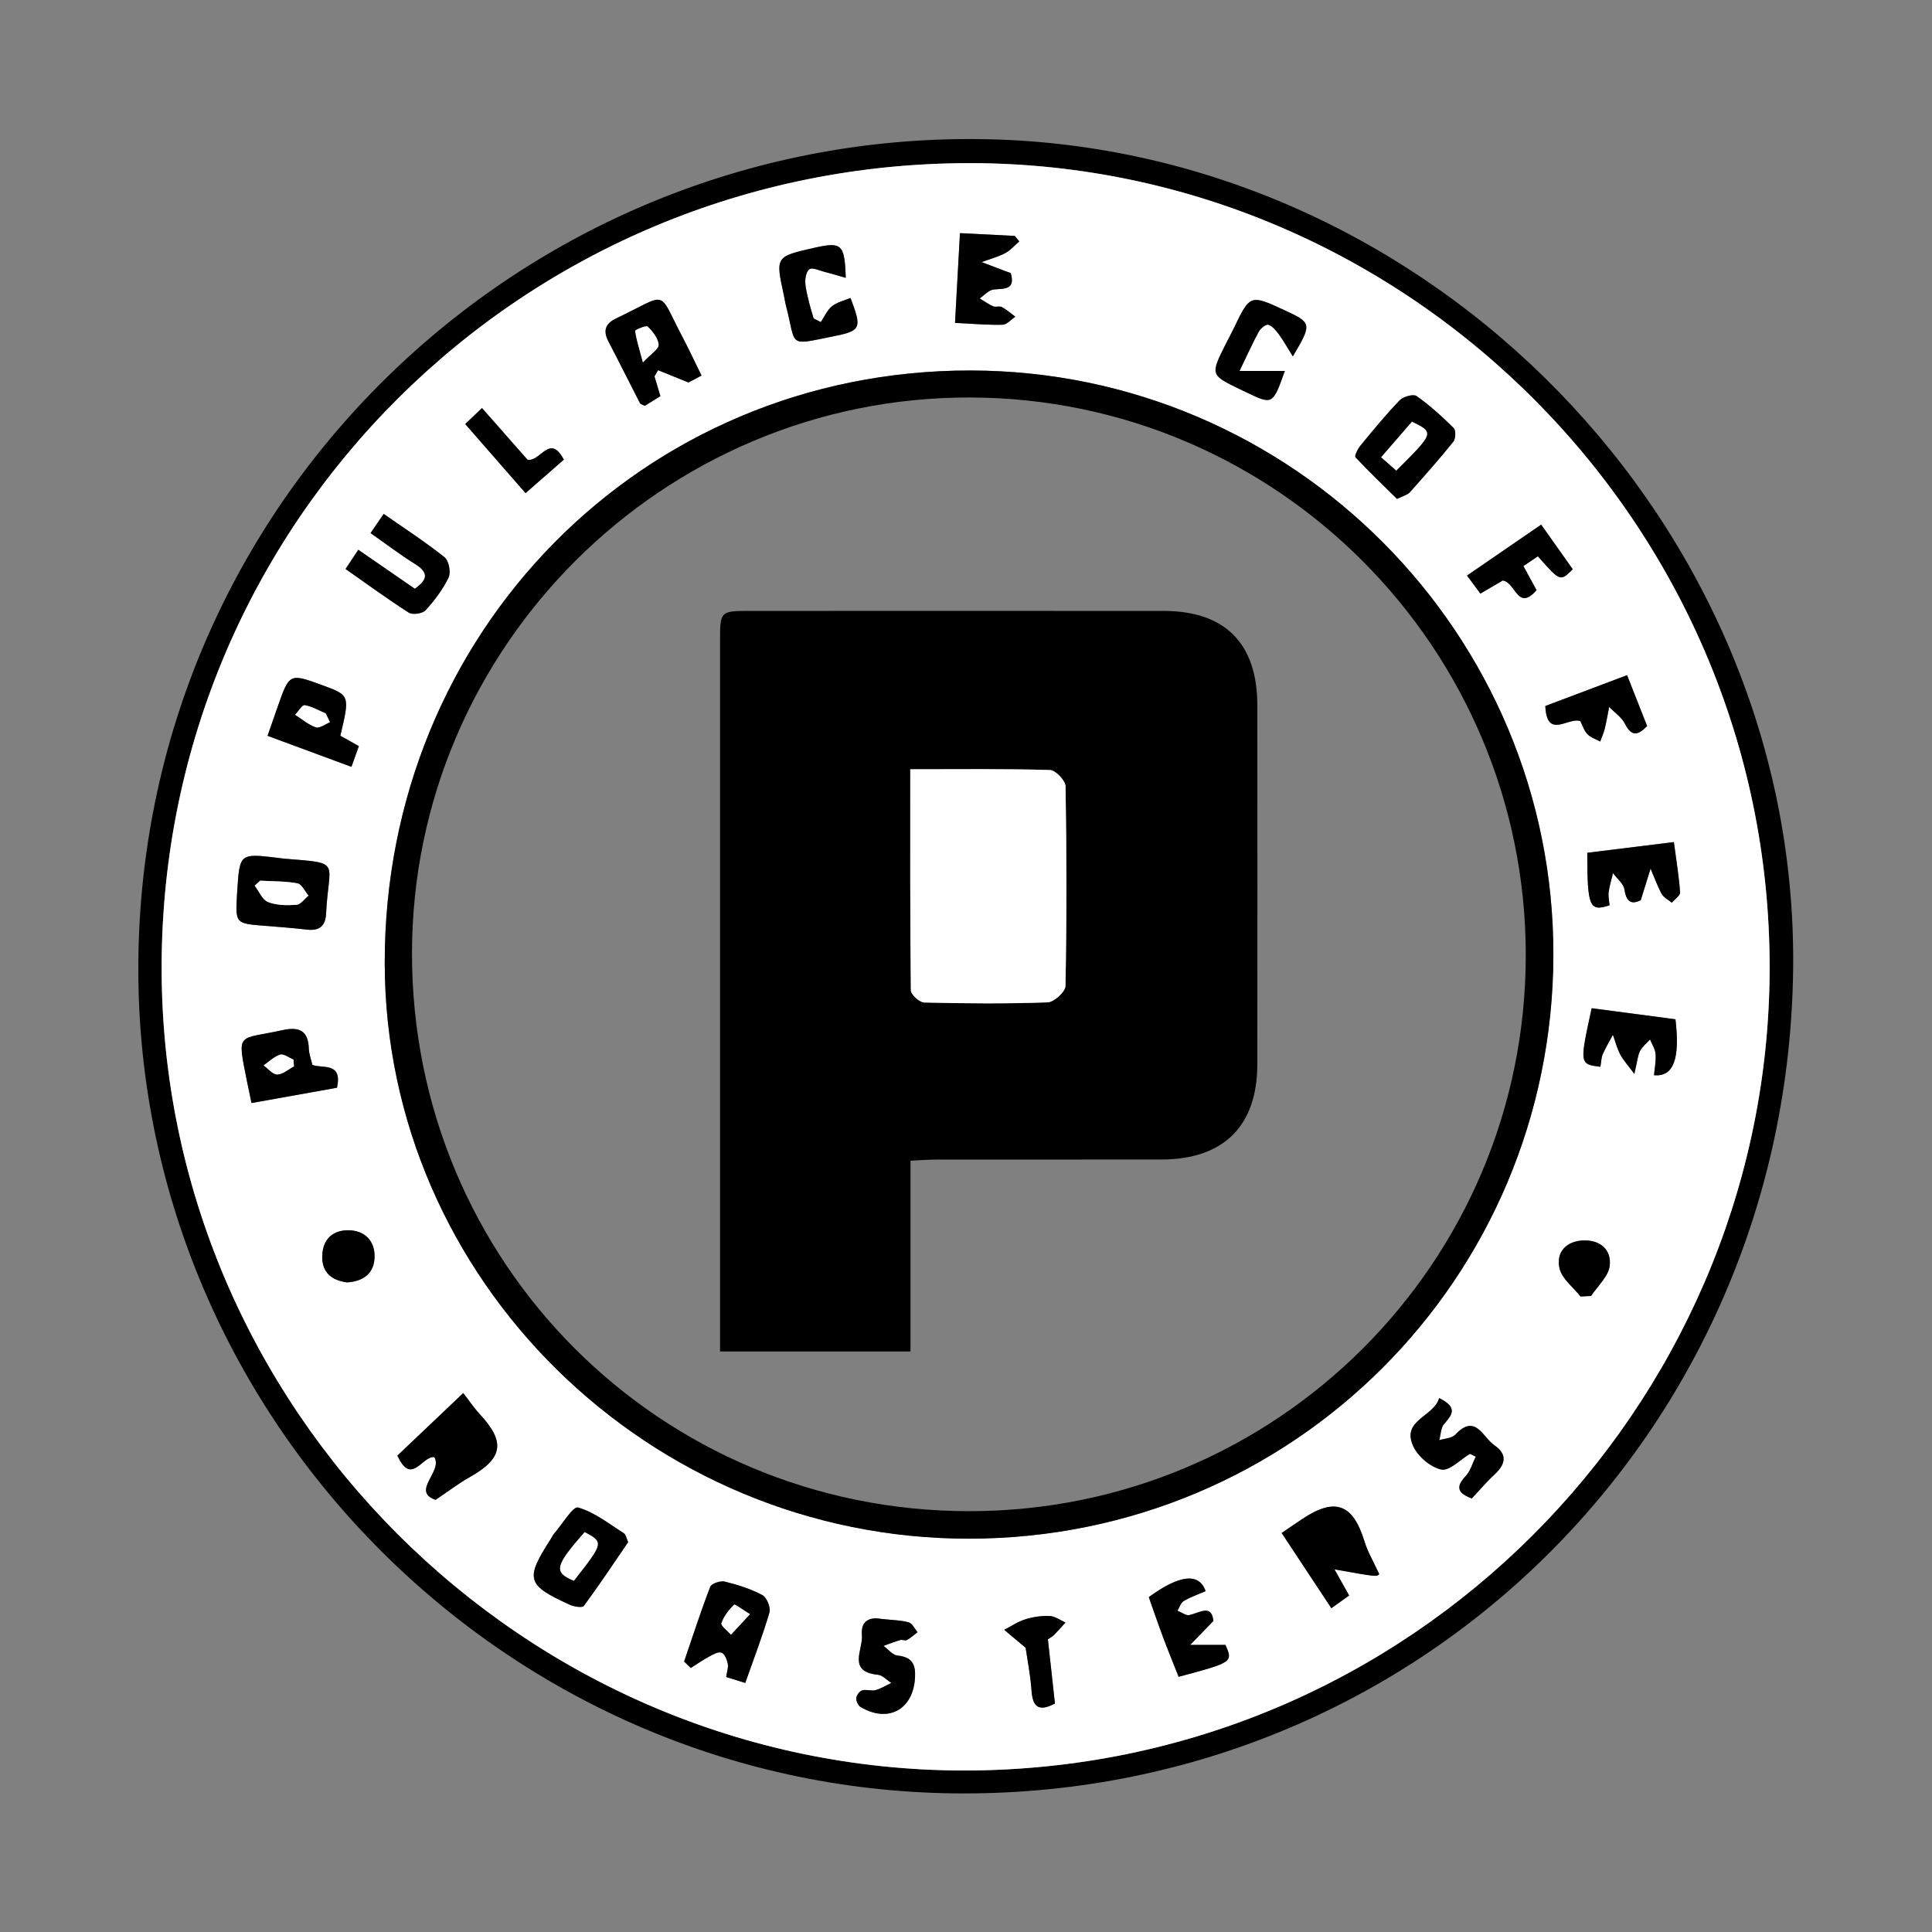 <?xml version="1.0" encoding="UTF-8" standalone="no"?>
<svg
   xmlns:dc="http://purl.org/dc/elements/1.1/"
   xmlns:cc="http://creativecommons.org/ns#"
   xmlns:rdf="http://www.w3.org/1999/02/22-rdf-syntax-ns#"
   xmlns:svg="http://www.w3.org/2000/svg"
   xmlns="http://www.w3.org/2000/svg"
   viewBox="0 0 200 200"
   height="200"
   width="200"
   xml:space="preserve"
   id="svg2"
   version="1.1"><rect x="0" y="0" width="200" height="200" fill="#808080" stroke="none"/><defs
     id="defs6"><clipPath
       id="clipPath18"
       clipPathUnits="userSpaceOnUse"><path
         id="path16"
         d="M 0,150 H 150 V 0 H 0 Z" /></clipPath></defs><g
     transform="matrix(1.333,0,0,-1.333,0,200)"
     id="g10"><g
       id="g12"><g
         clip-path="url(#clipPath18)"
         id="g14"><g
           transform="translate(74.889,12.541)"
           id="g20"><path
             id="path22"
             style="fill:#000000;fill-opacity:1;fill-rule:nonzero;stroke:none"
             d="M 0,0 C 34.843,0.03 62.057,28.242 62.532,61.487 63.031,96.414 34.598,124.784 0.497,124.826 -34.232,124.87 -62.294,96.996 -62.337,62.419 -62.379,28.184 -34.261,0.028 0,0 M 64.365,62.271 C 63.953,26.156 35.038,-2.231 -0.869,-1.774 c -35.129,0.448 -63.605,29.578 -63.276,64.627 0.34,36.256 30.405,64.637 66.034,63.828 34.279,-0.779 62.869,-29.963 62.476,-64.41" /></g><g
           transform="translate(122.741,49.353)"
           id="g24"><path
             id="path26"
             style="fill:#ffffff;fill-opacity:1;fill-rule:nonzero;stroke:none"
             d="M 0,0 C 0.274,0.014 0.548,0.027 0.822,0.041 1.328,0.814 2.158,1.544 2.265,2.368 2.426,3.615 1.543,4.403 0.213,4.353 -1.138,4.301 -1.908,3.414 -1.632,2.19 -1.449,1.379 -0.568,0.725 0,0 m -95.784,1.094 c 1.268,0.086 2.123,0.702 2.132,2.023 0.009,1.217 -0.77,1.984 -1.954,2.025 -1.27,0.044 -2.084,-0.68 -2.111,-2.015 -0.025,-1.263 0.729,-1.875 1.933,-2.033 m 16.829,63.894 c -1.088,2.071 -1.801,-0.183 -2.818,-0.006 -1.07,1.214 -2.208,2.506 -3.537,4.015 -0.503,-0.48 -0.891,-0.852 -1.301,-1.243 1.693,-1.94 3.164,-3.624 4.684,-5.365 1.074,0.939 1.984,1.735 2.972,2.599 m 37.593,-91.61 c 0.208,0.143 0.363,0.217 0.476,0.333 0.306,0.314 0.595,0.646 0.891,0.971 -0.407,0.178 -0.808,0.486 -1.223,0.505 -0.626,0.029 -1.286,-0.067 -1.887,-0.253 -0.579,-0.179 -1.101,-0.538 -1.649,-0.819 0.452,-0.379 0.904,-0.759 1.665,-1.397 0.116,-0.81 0.365,-2.064 0.457,-3.33 0.093,-1.28 0.567,-1.657 1.817,-0.997 -0.183,1.67 -0.365,3.331 -0.547,4.987 m 38.628,72.479 c 0.126,-2.631 1.775,-0.837 2.723,-1.176 0.16,-0.313 0.278,-0.727 0.541,-1.003 0.254,-0.267 0.658,-0.393 0.996,-0.582 0.12,0.33 0.272,0.653 0.355,0.992 0.137,0.56 0.231,1.13 0.343,1.696 0.418,-0.431 0.968,-0.796 1.227,-1.308 0.505,-0.998 0.994,-0.924 1.722,-0.177 -0.511,1.298 -1.014,2.576 -1.556,3.953 -2.176,-0.821 -4.222,-1.592 -6.351,-2.395 m -0.323,14.085 c -1.958,-1.345 -3.799,-2.609 -5.757,-3.954 0.389,-0.525 0.71,-0.96 1.037,-1.403 0.715,0.419 1.298,0.76 1.737,1.017 1.017,-0.14 1.147,-2.435 2.627,-0.749 -0.334,0.613 -0.658,1.207 -1.02,1.872 0.417,0.283 0.775,0.525 1.12,0.759 1.741,-1.972 1.741,-1.972 2.71,-1.006 -0.788,1.113 -1.582,2.234 -2.454,3.464 M -54.3,-25.039 c -0.763,0.144 -1.617,-0.031 -1.505,-1.266 0.1,-1.106 -1.157,-2.833 1.24,-3.07 0.365,-0.037 0.696,-0.416 1.043,-0.637 -0.408,-0.193 -0.801,-0.444 -1.23,-0.56 -0.321,-0.086 -0.712,0.078 -1.029,-0.015 -0.204,-0.059 -0.438,-0.372 -0.461,-0.591 -0.023,-0.223 0.132,-0.579 0.321,-0.692 2.142,-1.284 4.086,-0.214 4.237,2.238 0.066,1.073 -0.219,1.628 -1.357,1.747 -0.384,0.04 -0.725,0.489 -1.086,0.751 0.431,0.155 0.857,0.326 1.296,0.455 0.158,0.047 0.382,-0.074 0.512,-0.003 0.299,0.166 0.559,0.402 0.834,0.61 -0.224,0.265 -0.404,0.685 -0.681,0.764 -0.606,0.173 -1.261,0.173 -2.134,0.269 m 43.322,17.149 c -0.411,-1.461 -2.939,-1.685 -2.019,-3.722 0.364,-0.807 1.348,-1.649 2.187,-1.826 0.628,-0.132 1.475,0.775 2.225,1.218 0.15,-0.071 0.3,-0.143 0.451,-0.214 -0.257,-0.514 -0.412,-1.122 -0.789,-1.52 -0.815,-0.859 -0.58,-1.332 0.483,-1.731 0.583,0.623 1.138,1.29 1.772,1.873 0.866,0.798 0.995,1.568 -0.028,2.265 -0.889,0.605 -1.458,2.494 -3.025,0.821 -0.266,-0.284 -0.824,-0.295 -1.248,-0.432 0.119,0.428 0.118,0.963 0.382,1.264 0.612,0.697 1.097,1.275 -0.391,2.004 m -37.597,83.498 c 1.398,-0.066 2.547,-0.172 3.694,-0.142 0.335,0.009 0.66,0.404 0.99,0.623 -0.345,0.255 -0.67,0.547 -1.044,0.75 -0.183,0.1 -0.483,-0.03 -0.681,0.057 -0.367,0.161 -0.698,0.405 -1.044,0.614 0.362,0.242 0.707,0.655 1.09,0.693 0.834,0.082 1.702,-0.042 1.325,1.275 -0.187,0.068 -0.346,0.123 -0.504,0.183 -0.587,0.223 -1.174,0.447 -1.761,0.671 0.613,0.225 1.255,0.395 1.829,0.694 0.412,0.215 0.733,0.602 1.094,0.912 -0.117,0.142 -0.233,0.284 -0.35,0.427 -1.366,0.069 -2.731,0.138 -4.255,0.215 -0.129,-2.35 -0.249,-4.533 -0.383,-6.972 m 20.068,-100.8 c -0.151,1.312 -1.045,0.648 -1.856,0.452 -0.269,-0.066 -0.622,0.215 -0.936,0.337 0.158,0.258 0.256,0.62 0.486,0.755 0.536,0.314 1.136,0.52 1.702,0.766 -0.512,1.457 -2.042,1.273 -4.417,-0.465 0.358,-1.011 0.71,-2.048 1.094,-3.072 0.396,-1.056 0.823,-2.1 1.223,-3.114 4.193,1.115 4.231,1.145 3.635,2.476 h -2.735 c 0.533,0.551 1.065,1.101 1.804,1.865 M 4.677,30.769 c 0.305,0.983 0.535,1.722 0.765,2.462 0.28,-0.658 0.519,-1.339 0.861,-1.963 0.158,-0.287 0.52,-0.462 0.789,-0.688 0.225,0.269 0.658,0.552 0.64,0.804 -0.088,1.255 -0.295,2.502 -0.481,3.907 -2.343,-0.29 -4.547,-0.563 -6.727,-0.833 0.01,-4.228 0.163,-4.583 1.731,-4.081 -0.027,0.335 -0.112,0.686 -0.069,1.021 0.065,0.5 0.22,0.989 0.337,1.482 0.311,-0.426 0.824,-0.822 0.892,-1.284 0.177,-1.203 0.761,-1.057 1.262,-0.827 M 1.545,17.84 c 0.073,0.414 0.07,0.72 0.183,0.975 0.229,0.517 0.521,1.007 0.787,1.508 0.184,-0.509 0.319,-1.044 0.567,-1.52 0.225,-0.434 0.573,-0.805 1.1,-1.518 0.24,1.014 0.264,1.439 0.443,1.784 0.177,0.339 0.51,0.597 0.775,0.89 0.151,-0.374 0.399,-0.739 0.43,-1.123 0.044,-0.545 -0.073,-1.103 -0.121,-1.653 1.521,-0.134 2.03,1.272 1.665,4.345 -2.152,0.284 -4.342,0.574 -6.507,0.86 -0.948,-4.346 -0.948,-4.346 0.678,-4.548 M -22.34,73.008 c 1.492,2.522 1.469,2.601 -0.585,3.557 -2.733,1.271 -2.732,1.27 -4.012,-1.398 -0.2,-0.418 -0.427,-0.824 -0.634,-1.239 -1.174,-2.353 -1.17,-2.362 1.132,-3.478 0.157,-0.076 0.314,-0.15 0.472,-0.225 2.062,-0.985 2.062,-0.985 3.007,1.654 h -3.52 c 0.637,1.317 1.033,2.213 1.506,3.066 0.138,0.25 0.561,0.579 0.733,0.52 0.321,-0.109 0.594,-0.447 0.813,-0.744 0.34,-0.459 0.618,-0.964 1.088,-1.713 m -80.87,-57.985 c 2.385,0.428 4.574,0.82 6.643,1.191 0.433,2.011 -1.107,1.468 -1.917,1.77 -0.105,0.466 -0.26,0.857 -0.273,1.252 -0.047,1.435 -0.759,1.734 -2.068,1.443 -3.442,-0.763 -3.523,-0.053 -2.752,-3.88 0.101,-0.506 0.209,-1.012 0.367,-1.776 m 6.899,28.525 c 0.745,3.139 0.745,3.139 -1.417,3.93 -2.538,0.929 -2.538,0.929 -3.464,-1.724 -0.242,-0.694 -0.485,-1.389 -0.772,-2.212 2.233,-0.826 4.326,-1.6 6.515,-2.41 0.243,0.678 0.407,1.139 0.576,1.609 -0.571,0.32 -1.014,0.569 -1.438,0.807 m 37.31,32.124 c -0.184,0.094 -0.369,0.188 -0.553,0.282 -0.126,0.438 -0.269,0.872 -0.372,1.315 -0.119,0.509 -0.267,1.023 -0.279,1.538 -0.008,0.34 0.11,0.859 0.34,0.982 0.248,0.131 0.696,-0.093 1.05,-0.186 0.56,-0.146 1.115,-0.312 1.754,-0.493 -0.084,2.623 -0.318,2.812 -2.438,2.332 -3.022,-0.685 -3.022,-0.685 -2.375,-3.651 0.061,-0.284 0.101,-0.573 0.173,-0.854 0.828,-3.193 0.075,-3.092 3.686,-2.368 2.14,0.428 2.223,0.615 1.324,2.976 -0.488,-0.206 -1.042,-0.323 -1.437,-0.64 -0.377,-0.303 -0.588,-0.814 -0.873,-1.233 M -93.964,59.286 c 1.265,-0.886 2.324,-1.701 3.455,-2.4 1.112,-0.687 0.947,-1.242 -0.018,-1.923 -1.463,1.01 -2.882,1.988 -4.389,3.027 -0.353,-0.531 -0.627,-0.944 -0.991,-1.491 1.686,-1.181 3.267,-2.343 4.918,-3.394 0.292,-0.186 1.06,-0.073 1.296,0.186 0.698,0.766 1.348,1.622 1.791,2.551 0.191,0.4 0.016,1.302 -0.318,1.569 -1.486,1.185 -3.089,2.222 -4.725,3.365 -0.356,-0.521 -0.641,-0.937 -1.019,-1.49 m 29.098,-89.298 c 0.663,1.885 1.347,3.657 1.88,5.474 0.111,0.381 -0.205,1.166 -0.547,1.347 -0.908,0.484 -1.921,0.803 -2.927,1.05 -0.336,0.083 -1.026,-0.149 -1.124,-0.403 -0.737,-1.911 -1.367,-3.864 -2.03,-5.804 0.173,-0.168 0.345,-0.335 0.517,-0.503 0.471,0.297 0.929,0.619 1.418,0.883 0.305,0.164 0.712,0.4 0.971,0.31 0.241,-0.084 0.424,-0.543 0.486,-0.865 0.06,-0.302 -0.072,-0.642 -0.128,-1.027 0.515,-0.16 0.937,-0.291 1.484,-0.462 m -9.091,10.937 c -0.144,0.307 -0.182,0.594 -0.339,0.693 -1.159,0.729 -2.28,1.635 -3.552,1.995 -0.396,0.112 -1.222,-1.289 -1.844,-2.004 -0.112,-0.13 -0.183,-0.294 -0.277,-0.44 -2.009,-3.128 -1.888,-3.575 1.483,-5.112 0.323,-0.147 0.968,-0.246 1.085,-0.088 1.193,1.619 2.308,3.296 3.444,4.956 m -30.375,50.35 c -0.135,-2.315 -0.135,-2.31 2.151,-2.486 1.098,-0.084 2.197,-0.176 3.292,-0.298 0.947,-0.106 1.424,0.281 1.47,1.236 0.201,4.148 1.301,3.906 -3.228,4.273 -0.173,0.014 -0.345,0.043 -0.518,0.064 -2.968,0.357 -2.968,0.357 -3.155,-2.616 -0.003,-0.057 -0.008,-0.115 -0.012,-0.173 m 36.071,40.245 c -0.533,1.082 -0.991,2.067 -1.497,3.028 -1.958,3.719 -0.996,3.383 -5.133,1.41 -0.868,-0.414 -1.025,-0.979 -0.589,-1.813 0.829,-1.582 1.622,-3.184 2.44,-4.772 0.042,-0.081 0.189,-0.107 0.375,-0.204 0.382,0.237 0.805,0.499 1.21,0.751 -0.176,0.587 -0.318,1.061 -0.46,1.535 0.093,0.16 0.187,0.321 0.28,0.481 0.673,-0.272 1.347,-0.545 2.362,-0.956 0.042,0.023 0.47,0.251 1.012,0.54 m 54.012,-9.581 c 0.497,0.247 0.811,0.312 0.983,0.504 1.156,1.292 2.306,2.591 3.392,3.942 0.183,0.228 0.206,0.878 0.027,1.056 -0.899,0.894 -1.847,1.756 -2.879,2.486 -0.251,0.177 -1.037,-0.039 -1.315,-0.327 -1.082,-1.121 -2.072,-2.334 -3.064,-3.539 -0.203,-0.247 -0.462,-0.787 -0.368,-0.888 1.041,-1.116 2.147,-2.172 3.224,-3.234 M -86.764,-7.498 c -1.974,-1.875 -3.592,-3.411 -5.112,-4.855 1.081,-2.387 1.909,-0.022 2.857,-0.119 0.705,-1.101 -1.828,-2.659 0.105,-3.321 1.015,0.682 1.773,1.268 2.599,1.732 2.643,1.484 2.86,2.74 0.825,4.93 -0.427,0.46 -0.777,0.991 -1.274,1.633 m 67.658,-13.692 c 3.268,-0.582 3.268,-0.582 3.476,-0.372 -0.43,0.939 -0.897,1.723 -1.157,2.57 -0.886,2.876 -2.268,3.402 -4.782,1.74 -0.519,-0.343 -1.028,-0.698 -1.64,-1.114 1.309,-1.98 2.539,-3.842 3.86,-5.841 0.536,0.382 0.967,0.691 1.381,0.986 -0.401,0.715 -0.702,1.253 -1.138,2.031 m -28.35,2.383 c 25.102,0.032 45.285,20.193 45.348,45.298 0.063,24.989 -20.269,45.392 -45.266,45.422 -25.443,0.031 -45.528,-20.296 -45.489,-46.037 0.037,-24.563 20.516,-44.715 45.407,-44.683 m -0.396,-18.005 c -34.26,0.029 -62.379,28.184 -62.336,62.419 0.043,34.578 28.104,62.451 62.833,62.408 C -13.254,87.972 15.179,59.602 14.68,24.675 14.205,-8.57 -13.009,-36.782 -47.852,-36.812" /></g><g
           transform="translate(75.257,32.68)"
           id="g28"><path
             id="path30"
             style="fill:#000000;fill-opacity:1;fill-rule:nonzero;stroke:none"
             d="M 0,0 C 23.899,-0.009 43.228,19.295 43.233,43.176 43.238,67.037 23.89,86.447 0.058,86.489 -23.765,86.532 -43.251,67.113 -43.262,43.32 -43.273,19.294 -24.014,0.009 0,0 m 0.029,-2.135 c -24.892,-0.032 -45.37,20.121 -45.407,44.684 -0.039,25.74 20.046,46.067 45.489,46.036 C 25.108,88.555 45.44,68.153 45.377,43.163 45.313,18.058 25.13,-2.102 0.029,-2.135" /></g><g
           transform="translate(103.635,28.162)"
           id="g32"><path
             id="path34"
             style="fill:#000000;fill-opacity:1;fill-rule:nonzero;stroke:none"
             d="m 0,0 c 0.436,-0.778 0.738,-1.315 1.139,-2.03 -0.414,-0.296 -0.846,-0.604 -1.382,-0.987 -1.32,1.999 -2.551,3.861 -3.86,5.841 0.612,0.416 1.122,0.772 1.64,1.114 C 0.052,5.601 1.434,5.075 2.319,2.198 2.58,1.351 3.046,0.567 3.476,-0.372 3.268,-0.582 3.268,-0.582 0,0" /></g><g
           transform="translate(35.977,41.855)"
           id="g36"><path
             id="path38"
             style="fill:#000000;fill-opacity:1;fill-rule:nonzero;stroke:none"
             d="m 0,0 c 0.497,-0.642 0.847,-1.174 1.274,-1.633 2.035,-2.19 1.818,-3.446 -0.825,-4.93 -0.826,-0.464 -1.584,-1.05 -2.599,-1.732 -1.933,0.662 0.6,2.22 -0.105,3.321 -0.948,0.097 -1.776,-2.268 -2.857,0.119 1.52,1.444 3.137,2.98 5.112,4.855" /></g><g
           transform="translate(108.435,113.497)"
           id="g40"><path
             id="path42"
             style="fill:#000000;fill-opacity:1;fill-rule:nonzero;stroke:none"
             d="M 0,0 C 2.948,2.941 2.948,2.941 1.219,3.789 0.45,2.902 -0.335,1.997 -1.172,1.031 -0.739,0.65 -0.406,0.357 0,0 m 0.057,-2.205 c -1.077,1.062 -2.182,2.118 -3.224,3.234 -0.093,0.1 0.165,0.641 0.369,0.888 0.992,1.205 1.981,2.417 3.063,3.538 C 0.543,5.744 1.329,5.96 1.58,5.782 2.612,5.052 3.56,4.19 4.459,3.297 4.638,3.119 4.616,2.469 4.432,2.24 3.347,0.89 2.196,-0.409 1.04,-1.702 0.868,-1.894 0.554,-1.958 0.057,-2.205" /></g><g
           transform="translate(49.93,121.897)"
           id="g44"><path
             id="path46"
             style="fill:#000000;fill-opacity:1;fill-rule:nonzero;stroke:none"
             d="M 0,0 C 0.625,0.67 1.242,1.045 1.217,1.372 1.179,1.87 0.758,2.396 0.368,2.777 0.25,2.892 -0.616,2.518 -0.605,2.444 -0.51,1.766 -0.296,1.104 0,0 M 4.55,-1.025 C 4.008,-1.313 3.58,-1.542 3.538,-1.564 2.523,-1.153 1.849,-0.881 1.176,-0.608 1.083,-0.769 0.989,-0.929 0.896,-1.089 1.038,-1.563 1.18,-2.037 1.356,-2.625 0.951,-2.876 0.528,-3.138 0.146,-3.376 c -0.186,0.098 -0.333,0.124 -0.375,0.204 -0.818,1.588 -1.611,3.19 -2.44,4.773 -0.436,0.834 -0.279,1.398 0.589,1.812 4.137,1.974 3.175,2.31 5.133,-1.41 0.506,-0.96 0.964,-1.946 1.497,-3.028" /></g><g
           transform="translate(20.206,81.645)"
           id="g48"><path
             id="path50"
             style="fill:#000000;fill-opacity:1;fill-rule:nonzero;stroke:none"
             d="m 0,0 c -0.142,-0.129 -0.284,-0.257 -0.425,-0.386 0.339,-0.441 0.594,-1.099 1.039,-1.273 0.668,-0.262 1.475,-0.268 2.211,-0.214 0.323,0.024 0.616,0.463 0.922,0.714 -0.281,0.331 -0.52,0.887 -0.851,0.95 C 1.951,-0.032 0.968,-0.056 0,0 m -1.796,-1.018 c 0.004,0.058 0.008,0.116 0.012,0.174 0.187,2.972 0.187,2.972 3.155,2.615 C 1.544,1.75 1.716,1.721 1.889,1.707 6.417,1.34 5.318,1.582 5.117,-2.566 5.071,-3.521 4.594,-3.908 3.646,-3.802 c -1.094,0.123 -2.193,0.214 -3.292,0.299 -2.285,0.176 -2.285,0.17 -2.15,2.485" /></g><g
           transform="translate(45.404,31.053)"
           id="g52"><path
             id="path54"
             style="fill:#000000;fill-opacity:1;fill-rule:nonzero;stroke:none"
             d="M 0,0 C -2.321,-2.643 -2.425,-3.112 -0.839,-3.775 1.473,-0.829 1.481,-0.792 0,0 M 3.38,-0.776 C 2.244,-2.435 1.13,-4.112 -0.064,-5.731 -0.18,-5.889 -0.825,-5.79 -1.149,-5.643 c -3.37,1.536 -3.492,1.984 -1.482,5.112 0.093,0.146 0.164,0.31 0.277,0.439 0.621,0.716 1.448,2.116 1.843,2.004 C 0.761,1.553 1.883,0.646 3.042,-0.082 3.198,-0.181 3.237,-0.468 3.38,-0.776" /></g><g
           transform="translate(58.242,24.681)"
           id="g56"><path
             id="path58"
             style="fill:#000000;fill-opacity:1;fill-rule:nonzero;stroke:none"
             d="M 0,0 C -0.591,0.359 -1.171,0.804 -1.237,0.737 -1.645,0.327 -2.034,-0.165 -2.214,-0.703 -2.278,-0.894 -1.74,-1.286 -1.477,-1.587 -1.052,-1.131 -0.628,-0.675 0,0 m -0.367,-5.34 c -0.546,0.17 -0.969,0.302 -1.483,0.462 0.056,0.385 0.187,0.724 0.128,1.027 -0.063,0.322 -0.246,0.781 -0.487,0.865 -0.258,0.09 -0.666,-0.146 -0.97,-0.311 -0.489,-0.263 -0.947,-0.585 -1.418,-0.882 -0.173,0.167 -0.345,0.335 -0.517,0.503 0.663,1.94 1.292,3.892 2.029,5.804 0.098,0.254 0.789,0.486 1.125,0.403 C -0.955,2.283 0.059,1.965 0.967,1.481 1.308,1.299 1.625,0.514 1.513,0.133 0.981,-1.683 0.297,-3.456 -0.367,-5.34" /></g><g
           transform="translate(28.777,108.638)"
           id="g60"><path
             id="path62"
             style="fill:#000000;fill-opacity:1;fill-rule:nonzero;stroke:none"
             d="M 0,0 C 0.378,0.553 0.663,0.97 1.02,1.49 2.655,0.347 4.259,-0.69 5.744,-1.875 6.078,-2.141 6.253,-3.044 6.062,-3.444 5.619,-4.373 4.969,-5.229 4.271,-5.995 4.035,-6.254 3.268,-6.367 2.976,-6.181 c -1.652,1.051 -3.233,2.213 -4.918,3.394 0.363,0.547 0.637,0.96 0.991,1.492 1.506,-1.039 2.925,-2.018 4.389,-3.028 0.965,0.682 1.129,1.236 0.017,1.923 C 2.324,-1.701 1.265,-0.886 0,0" /></g><g
           transform="translate(63.741,125.025)"
           id="g64"><path
             id="path66"
             style="fill:#000000;fill-opacity:1;fill-rule:nonzero;stroke:none"
             d="M 0,0 C 0.284,0.419 0.495,0.929 0.873,1.232 1.267,1.549 1.822,1.667 2.309,1.873 3.208,-0.488 3.125,-0.675 0.986,-1.104 -2.625,-1.827 -1.873,-1.928 -2.7,1.265 -2.773,1.546 -2.812,1.835 -2.874,2.119 -3.52,5.085 -3.521,5.085 -0.498,5.77 1.621,6.25 1.855,6.061 1.94,3.437 1.301,3.619 0.746,3.785 0.186,3.931 -0.169,4.024 -0.616,4.248 -0.864,4.116 -1.094,3.994 -1.212,3.475 -1.205,3.135 -1.193,2.62 -1.044,2.105 -0.926,1.597 -0.822,1.154 -0.679,0.72 -0.554,0.282 -0.369,0.188 -0.185,0.094 0,0" /></g><g
           transform="translate(25.62,93.954)"
           id="g68"><path
             id="path70"
             style="fill:#000000;fill-opacity:1;fill-rule:nonzero;stroke:none"
             d="m 0,0 c -0.109,0.227 -0.218,0.454 -0.327,0.681 -0.542,0.226 -1.068,0.541 -1.631,0.632 -0.2,0.032 -0.488,-0.477 -0.736,-0.74 0.532,-0.336 1.03,-0.771 1.609,-0.967 C -0.8,-0.491 -0.366,-0.145 0,0 M 0.811,-1.053 C 1.234,-1.291 1.678,-1.54 2.248,-1.86 2.08,-2.331 1.915,-2.791 1.673,-3.469 c -2.19,0.809 -4.282,1.583 -6.516,2.409 0.288,0.824 0.53,1.518 0.772,2.213 0.926,2.653 0.926,2.653 3.465,1.724 2.161,-0.791 2.161,-0.791 1.417,-3.93" /></g><g
           transform="translate(22.826,67.223)"
           id="g72"><path
             id="path74"
             style="fill:#000000;fill-opacity:1;fill-rule:nonzero;stroke:none"
             d="m 0,0 c -0.012,0.176 -0.024,0.352 -0.036,0.527 -0.349,0.141 -0.752,0.464 -1.034,0.381 -0.467,-0.139 -0.857,-0.54 -1.279,-0.83 0.351,-0.252 0.706,-0.712 1.051,-0.704 0.437,0.01 0.866,0.4 1.298,0.626 m -3.295,-2.847 c -0.158,0.764 -0.266,1.269 -0.368,1.776 -0.77,3.827 -0.69,3.116 2.752,3.88 C 0.398,3.099 1.111,2.8 1.158,1.366 1.171,0.97 1.325,0.579 1.431,0.114 2.24,-0.189 3.781,0.355 3.347,-1.657 1.278,-2.027 -0.911,-2.42 -3.295,-2.847" /></g><g
           transform="translate(100.401,122.361)"
           id="g76"><path
             id="path78"
             style="fill:#000000;fill-opacity:1;fill-rule:nonzero;stroke:none"
             d="M 0,0 C -0.469,0.748 -0.748,1.253 -1.087,1.712 -1.307,2.009 -1.58,2.347 -1.9,2.457 -2.073,2.516 -2.496,2.186 -2.634,1.937 -3.106,1.083 -3.503,0.187 -4.139,-1.129 h 3.52 c -0.946,-2.639 -0.946,-2.639 -3.008,-1.655 -0.157,0.075 -0.314,0.15 -0.471,0.226 -2.303,1.116 -2.306,1.124 -1.133,3.478 0.207,0.415 0.434,0.82 0.635,1.239 1.28,2.668 1.278,2.669 4.011,1.397 C 1.47,2.601 1.493,2.521 0,0" /></g><g
           transform="translate(124.286,67.193)"
           id="g80"><path
             id="path82"
             style="fill:#000000;fill-opacity:1;fill-rule:nonzero;stroke:none"
             d="M 0,0 C -1.626,0.202 -1.626,0.202 -0.678,4.547 1.487,4.261 3.677,3.972 5.829,3.688 6.194,0.615 5.685,-0.791 4.164,-0.658 4.212,-0.107 4.328,0.451 4.285,0.996 4.254,1.379 4.006,1.745 3.854,2.119 3.59,1.826 3.256,1.568 3.08,1.229 2.901,0.884 2.876,0.459 2.636,-0.556 2.11,0.158 1.762,0.529 1.536,0.963 1.289,1.439 1.154,1.974 0.97,2.483 0.704,1.982 0.412,1.492 0.182,0.974 0.07,0.72 0.072,0.414 0,0" /></g><g
           transform="translate(127.418,80.122)"
           id="g84"><path
             id="path86"
             style="fill:#000000;fill-opacity:1;fill-rule:nonzero;stroke:none"
             d="M 0,0 C -0.501,-0.23 -1.085,-0.377 -1.262,0.827 -1.33,1.289 -1.843,1.685 -2.154,2.111 -2.27,1.617 -2.426,1.129 -2.491,0.629 -2.534,0.294 -2.449,-0.057 -2.422,-0.392 -3.989,-0.894 -4.143,-0.54 -4.152,3.689 -1.972,3.959 0.231,4.231 2.574,4.521 2.76,3.117 2.967,1.87 3.055,0.615 3.073,0.363 2.64,0.08 2.415,-0.189 2.146,0.036 1.784,0.212 1.626,0.499 1.284,1.123 1.046,1.804 0.765,2.462 0.535,1.722 0.305,0.982 0,0" /></g><g
           transform="translate(94.234,24.161)"
           id="g88"><path
             id="path90"
             style="fill:#000000;fill-opacity:1;fill-rule:nonzero;stroke:none"
             d="m 0,0 c -0.739,-0.764 -1.271,-1.314 -1.804,-1.865 h 2.735 c 0.597,-1.331 0.558,-1.361 -3.635,-2.476 -0.4,1.014 -0.827,2.058 -1.223,3.114 -0.384,1.024 -0.736,2.061 -1.094,3.072 2.375,1.738 3.906,1.923 4.417,0.465 C -1.17,2.064 -1.77,1.858 -2.306,1.544 -2.536,1.409 -2.634,1.048 -2.792,0.789 -2.478,0.667 -2.125,0.386 -1.856,0.452 -1.045,0.648 -0.151,1.312 0,0" /></g><g
           transform="translate(74.166,124.961)"
           id="g92"><path
             id="path94"
             style="fill:#000000;fill-opacity:1;fill-rule:nonzero;stroke:none"
             d="M 0,0 C 0.134,2.438 0.254,4.622 0.383,6.972 1.907,6.895 3.272,6.825 4.638,6.756 4.755,6.614 4.872,6.472 4.988,6.329 4.627,6.019 4.306,5.632 3.895,5.418 3.32,5.119 2.678,4.949 2.065,4.724 2.652,4.5 3.239,4.275 3.826,4.052 3.984,3.992 4.144,3.937 4.33,3.87 4.707,2.552 3.839,2.677 3.005,2.594 2.622,2.557 2.277,2.144 1.915,1.901 2.261,1.692 2.592,1.449 2.959,1.288 3.157,1.201 3.458,1.33 3.64,1.231 4.014,1.028 4.339,0.736 4.684,0.48 4.354,0.262 4.029,-0.133 3.694,-0.142 2.548,-0.172 1.398,-0.066 0,0" /></g><g
           transform="translate(111.763,41.463)"
           id="g96"><path
             id="path98"
             style="fill:#000000;fill-opacity:1;fill-rule:nonzero;stroke:none"
             d="M 0,0 C 1.487,-0.729 1.002,-1.307 0.39,-2.005 0.126,-2.306 0.128,-2.84 0.009,-3.269 c 0.423,0.138 0.982,0.148 1.248,0.433 1.567,1.673 2.136,-0.217 3.024,-0.822 1.024,-0.697 0.895,-1.467 0.029,-2.264 -0.634,-0.583 -1.189,-1.251 -1.773,-1.873 -1.063,0.398 -1.297,0.872 -0.483,1.73 0.378,0.398 0.533,1.007 0.789,1.52 -0.15,0.072 -0.3,0.143 -0.45,0.215 C 1.643,-4.774 0.796,-5.68 0.167,-5.548 -0.671,-5.371 -1.655,-4.53 -2.02,-3.723 -2.939,-1.686 -0.411,-1.462 0,0" /></g><g
           transform="translate(68.442,24.314)"
           id="g100"><path
             id="path102"
             style="fill:#000000;fill-opacity:1;fill-rule:nonzero;stroke:none"
             d="M 0,0 C 0.872,-0.097 1.528,-0.096 2.133,-0.269 2.411,-0.348 2.591,-0.768 2.815,-1.033 2.539,-1.241 2.28,-1.478 1.981,-1.643 1.851,-1.715 1.626,-1.593 1.469,-1.64 1.03,-1.769 0.604,-1.94 0.173,-2.095 0.534,-2.357 0.875,-2.806 1.259,-2.846 2.397,-2.965 2.682,-3.52 2.616,-4.594 2.465,-7.045 0.521,-8.115 -1.622,-6.831 c -0.188,0.112 -0.343,0.469 -0.32,0.692 0.022,0.219 0.257,0.531 0.461,0.591 0.317,0.093 0.707,-0.072 1.029,0.015 0.429,0.116 0.821,0.367 1.23,0.56 -0.347,0.221 -0.678,0.6 -1.043,0.636 -2.398,0.238 -1.14,1.964 -1.241,3.071 C -1.617,-0.031 -0.763,0.144 0,0" /></g><g
           transform="translate(119.685,109.295)"
           id="g104"><path
             id="path106"
             style="fill:#000000;fill-opacity:1;fill-rule:nonzero;stroke:none"
             d="m 0,0 c 0.871,-1.23 1.665,-2.351 2.454,-3.464 -0.97,-0.967 -0.97,-0.967 -2.71,1.006 -0.345,-0.234 -0.704,-0.476 -1.121,-0.759 0.363,-0.665 0.686,-1.259 1.021,-1.873 -1.481,-1.686 -1.61,0.61 -2.628,0.75 -0.439,-0.257 -1.021,-0.598 -1.737,-1.017 -0.327,0.443 -0.648,0.878 -1.036,1.403 C -3.8,-2.609 -1.958,-1.345 0,0" /></g><g
           transform="translate(120.007,95.21)"
           id="g108"><path
             id="path110"
             style="fill:#000000;fill-opacity:1;fill-rule:nonzero;stroke:none"
             d="M 0,0 C 2.129,0.803 4.175,1.574 6.352,2.395 6.893,1.018 7.396,-0.26 7.907,-1.558 7.18,-2.306 6.69,-2.379 6.185,-1.381 5.927,-0.869 5.377,-0.505 4.958,-0.073 4.846,-0.639 4.753,-1.21 4.615,-1.769 4.532,-2.109 4.381,-2.431 4.26,-2.761 3.922,-2.573 3.519,-2.447 3.264,-2.179 3.002,-1.903 2.884,-1.489 2.723,-1.176 1.775,-0.838 0.126,-2.631 0,0" /></g><g
           transform="translate(81.379,22.731)"
           id="g112"><path
             id="path114"
             style="fill:#000000;fill-opacity:1;fill-rule:nonzero;stroke:none"
             d="m 0,0 c 0.182,-1.657 0.364,-3.318 0.547,-4.987 -1.25,-0.661 -1.725,-0.283 -1.818,0.997 -0.092,1.266 -0.341,2.52 -0.457,3.329 -0.76,0.639 -1.212,1.018 -1.664,1.398 0.547,0.28 1.07,0.64 1.649,0.818 0.601,0.186 1.26,0.282 1.887,0.254 C 0.558,1.79 0.96,1.482 1.367,1.303 1.071,0.978 0.782,0.647 0.475,0.332 0.362,0.217 0.208,0.143 0,0" /></g><g
           transform="translate(43.786,114.341)"
           id="g116"><path
             id="path118"
             style="fill:#000000;fill-opacity:1;fill-rule:nonzero;stroke:none"
             d="m 0,0 c -0.988,-0.864 -1.898,-1.66 -2.972,-2.599 -1.52,1.74 -2.991,3.425 -4.685,5.364 0.41,0.392 0.799,0.763 1.302,1.243 C -5.027,2.5 -3.888,1.207 -2.818,-0.007 -1.802,-0.183 -1.088,2.071 0,0" /></g><g
           transform="translate(26.957,50.447)"
           id="g120"><path
             id="path122"
             style="fill:#000000;fill-opacity:1;fill-rule:nonzero;stroke:none"
             d="m 0,0 c -1.203,0.158 -1.958,0.769 -1.932,2.032 0.027,1.336 0.84,2.059 2.111,2.016 C 1.363,4.007 2.141,3.239 2.133,2.023 2.123,0.701 1.269,0.086 0,0" /></g><g
           transform="translate(122.741,49.353)"
           id="g124"><path
             id="path126"
             style="fill:#000000;fill-opacity:1;fill-rule:nonzero;stroke:none"
             d="M 0,0 C -0.568,0.725 -1.449,1.379 -1.632,2.19 -1.908,3.414 -1.138,4.301 0.213,4.353 1.543,4.403 2.426,3.615 2.265,2.368 2.158,1.544 1.328,0.814 0.822,0.041 0.548,0.027 0.274,0.014 0,0" /></g><g
           transform="translate(108.435,113.497)"
           id="g128"><path
             id="path130"
             style="fill:#ffffff;fill-opacity:1;fill-rule:nonzero;stroke:none"
             d="M 0,0 C -0.406,0.357 -0.739,0.65 -1.172,1.031 -0.335,1.997 0.45,2.902 1.219,3.789 2.948,2.941 2.948,2.941 0,0" /></g><g
           transform="translate(49.93,121.897)"
           id="g132"><path
             id="path134"
             style="fill:#ffffff;fill-opacity:1;fill-rule:nonzero;stroke:none"
             d="M 0,0 C -0.296,1.104 -0.51,1.766 -0.605,2.444 -0.616,2.518 0.25,2.892 0.368,2.777 0.758,2.396 1.179,1.87 1.217,1.372 1.242,1.045 0.625,0.67 0,0" /></g><g
           transform="translate(20.206,81.645)"
           id="g136"><path
             id="path138"
             style="fill:#ffffff;fill-opacity:1;fill-rule:nonzero;stroke:none"
             d="M 0,0 C 0.968,-0.056 1.951,-0.032 2.896,-0.209 3.227,-0.272 3.466,-0.828 3.747,-1.159 3.441,-1.41 3.148,-1.849 2.825,-1.873 2.089,-1.927 1.282,-1.921 0.614,-1.659 0.169,-1.485 -0.086,-0.827 -0.425,-0.386 -0.284,-0.257 -0.142,-0.129 0,0" /></g><g
           transform="translate(45.404,31.053)"
           id="g140"><path
             id="path142"
             style="fill:#ffffff;fill-opacity:1;fill-rule:nonzero;stroke:none"
             d="M 0,0 C 1.481,-0.792 1.473,-0.829 -0.839,-3.775 -2.425,-3.112 -2.321,-2.643 0,0" /></g><g
           transform="translate(58.242,24.681)"
           id="g144"><path
             id="path146"
             style="fill:#ffffff;fill-opacity:1;fill-rule:nonzero;stroke:none"
             d="m 0,0 c -0.628,-0.675 -1.052,-1.131 -1.477,-1.587 -0.263,0.301 -0.801,0.693 -0.737,0.884 0.18,0.538 0.569,1.03 0.977,1.44 C -1.171,0.804 -0.591,0.359 0,0" /></g><g
           transform="translate(25.62,93.954)"
           id="g148"><path
             id="path150"
             style="fill:#ffffff;fill-opacity:1;fill-rule:nonzero;stroke:none"
             d="m 0,0 c -0.366,-0.145 -0.8,-0.491 -1.085,-0.394 -0.579,0.196 -1.077,0.631 -1.609,0.967 0.248,0.263 0.536,0.772 0.736,0.74 C -1.395,1.222 -0.869,0.907 -0.327,0.681 -0.218,0.454 -0.109,0.227 0,0" /></g><g
           transform="translate(22.826,67.223)"
           id="g152"><path
             id="path154"
             style="fill:#ffffff;fill-opacity:1;fill-rule:nonzero;stroke:none"
             d="m 0,0 c -0.432,-0.226 -0.861,-0.616 -1.298,-0.626 -0.345,-0.008 -0.7,0.452 -1.051,0.704 0.422,0.29 0.812,0.691 1.279,0.83 0.282,0.083 0.685,-0.24 1.034,-0.381 C -0.024,0.352 -0.012,0.176 0,0" /></g><g
           transform="translate(70.691,90.296)"
           id="g156"><path
             id="path158"
             style="fill:#000000;fill-opacity:1;fill-rule:nonzero;stroke:none"
             d="m 0,0 c 0,-5.914 -0.019,-11.539 0.046,-17.163 0.004,-0.335 0.671,-0.94 1.04,-0.949 3.193,-0.077 6.39,-0.103 9.58,0.012 0.498,0.018 1.378,0.818 1.386,1.27 0.099,5.168 0.093,10.338 0.007,15.505 -0.008,0.448 -0.777,1.254 -1.211,1.267 C 7.319,0.046 3.786,0 0,0 m -14.773,-45.213 c 0,0.759 0,1.392 0,2.024 0,17.717 0,35.433 10e-4,53.15 0,2.329 0.002,2.336 2.382,2.337 10.688,0.003 21.376,0.006 32.064,-10e-4 4.774,-0.003 7.274,-2.523 7.278,-7.325 0.007,-9.294 0.009,-18.588 0,-27.882 -0.005,-4.806 -2.631,-7.395 -7.469,-7.396 -5.808,-10e-4 -11.617,0.002 -17.426,-0.004 -0.621,0 -1.242,-0.051 -2.038,-0.087 v -14.816 z" /></g><g
           transform="translate(70.691,90.296)"
           id="g160"><path
             id="path162"
             style="fill:#ffffff;fill-opacity:1;fill-rule:nonzero;stroke:none"
             d="m 0,0 c 3.786,0 7.319,0.046 10.848,-0.058 0.434,-0.013 1.203,-0.819 1.211,-1.267 0.086,-5.167 0.092,-10.337 -0.007,-15.505 -0.008,-0.452 -0.888,-1.252 -1.386,-1.27 -3.19,-0.115 -6.387,-0.089 -9.58,-0.012 -0.369,0.009 -1.036,0.614 -1.04,0.949 C -0.019,-11.539 0,-5.914 0,0" /></g></g></g></g></svg>